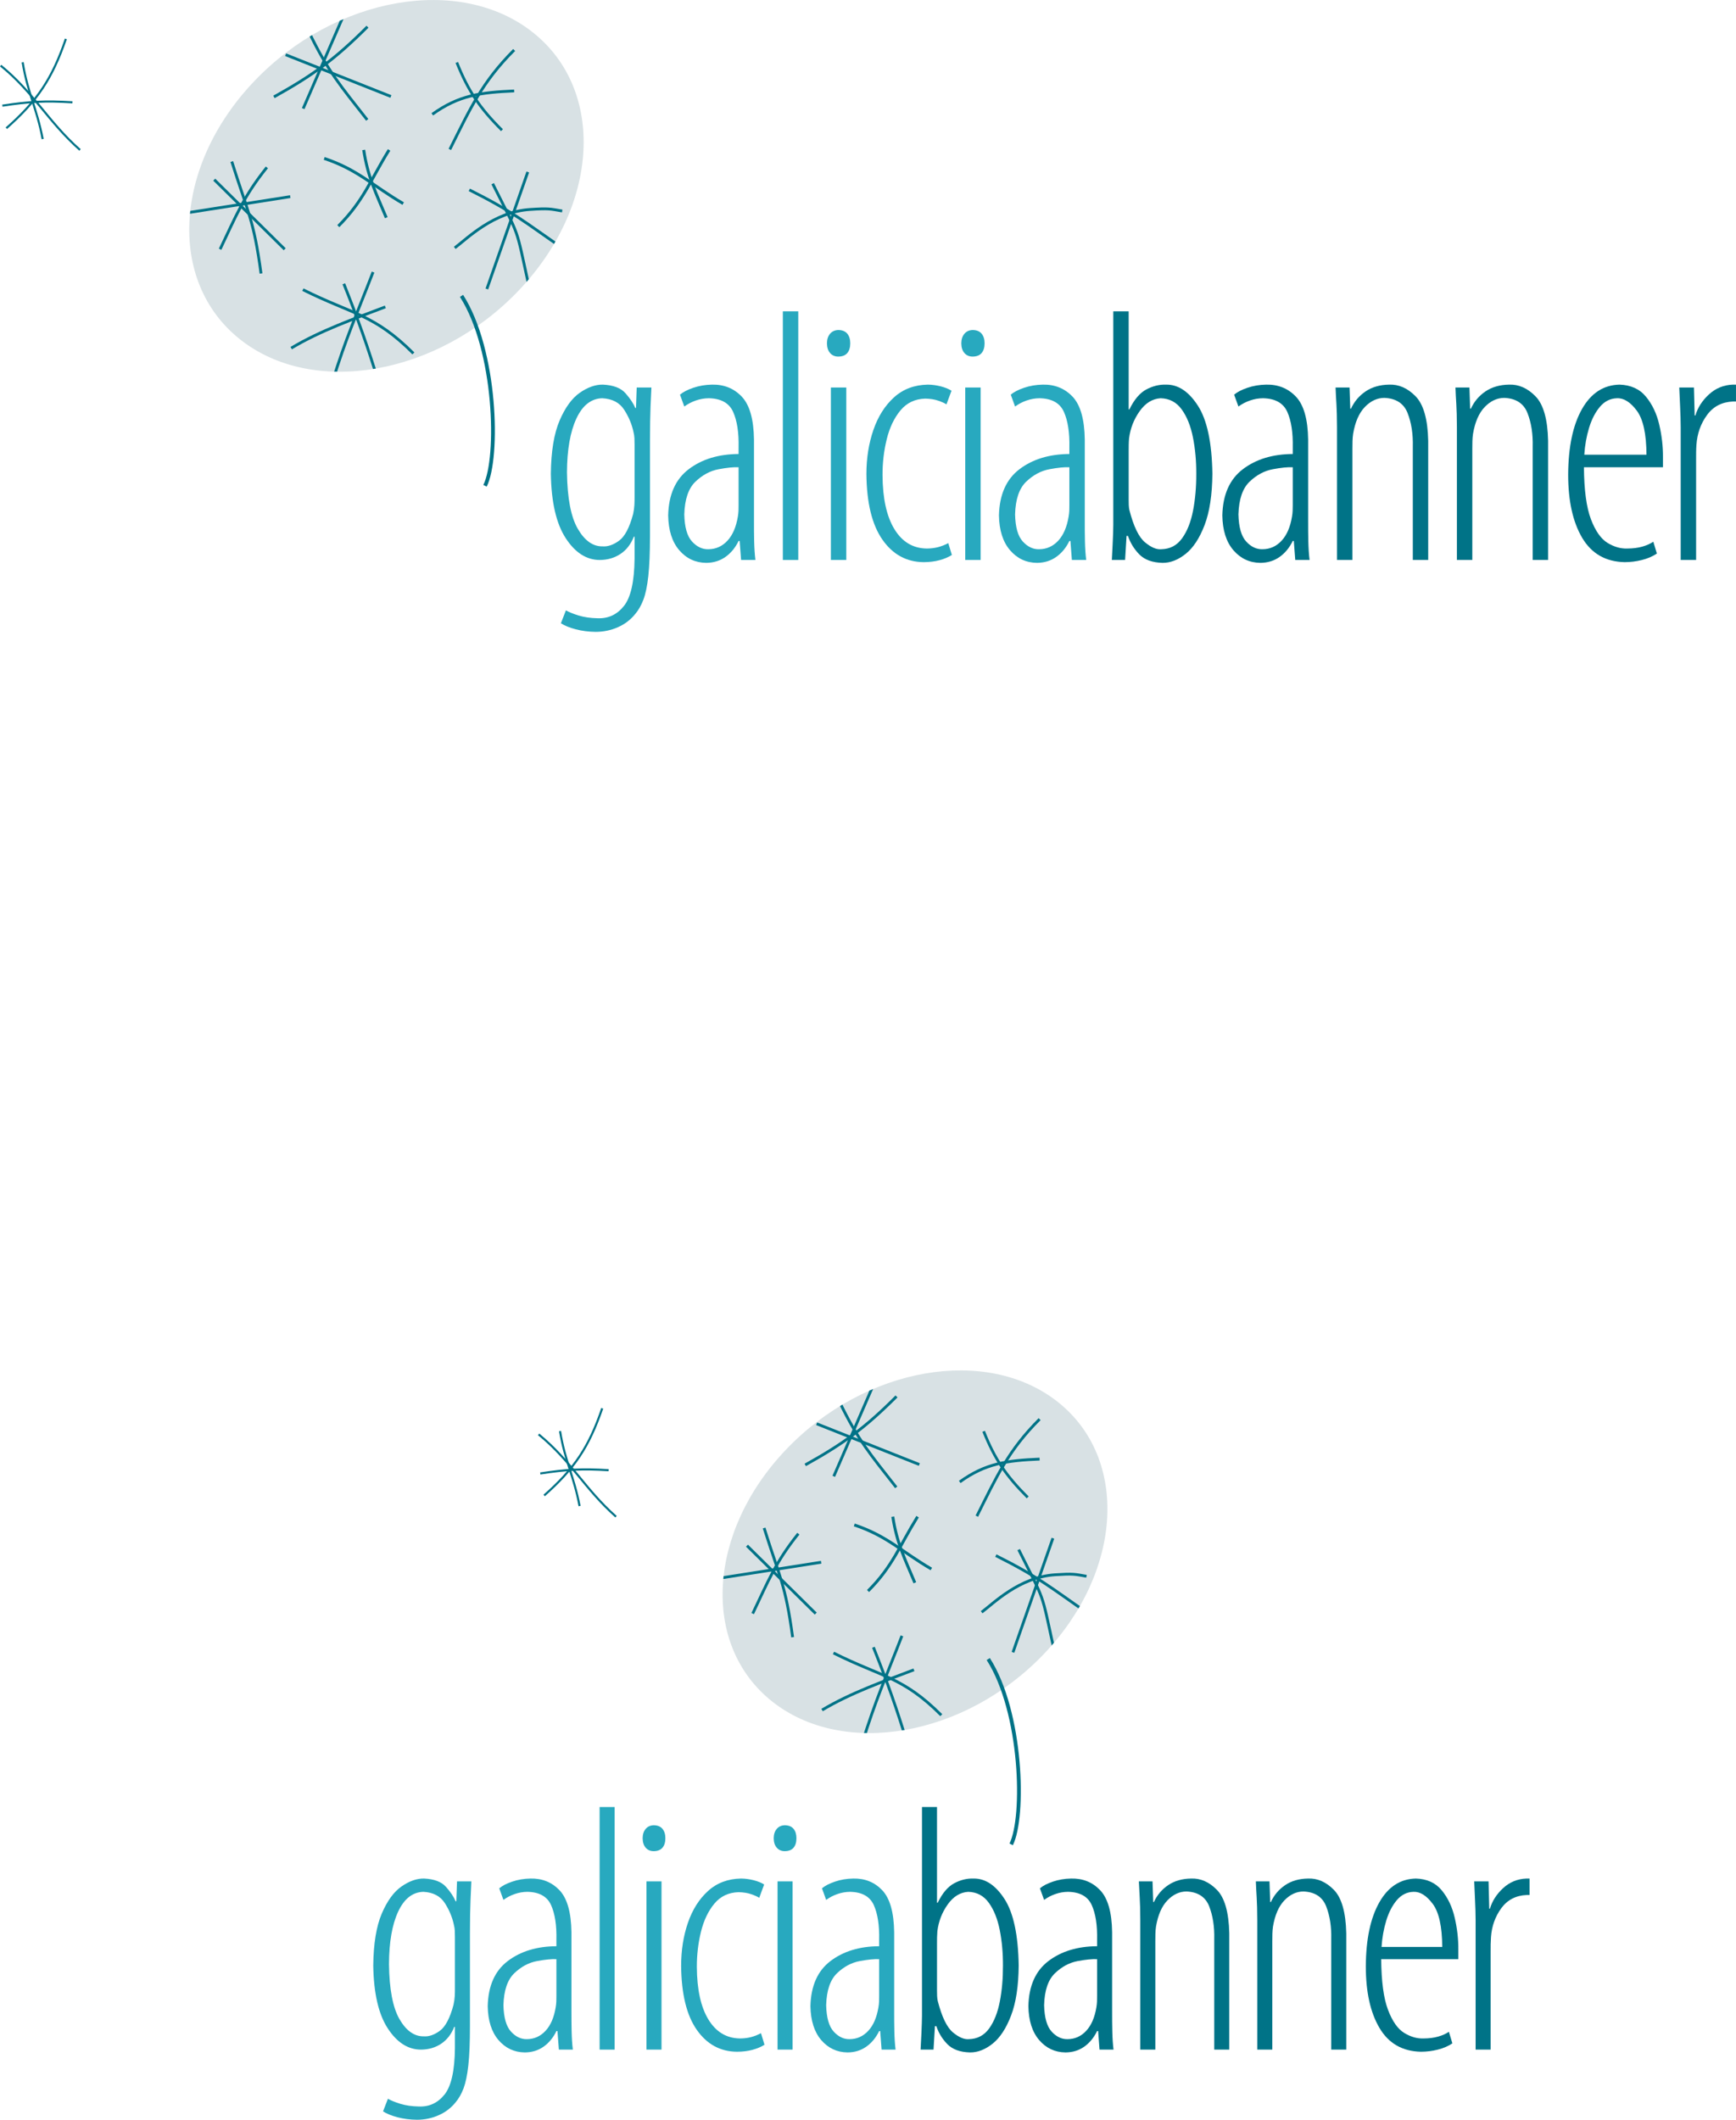 <?xml version="1.0" encoding="UTF-8"?>
<svg xmlns="http://www.w3.org/2000/svg" xmlns:xlink="http://www.w3.org/1999/xlink" width="370.57pt" height="452.34pt" viewBox="0 0 370.57 452.34" version="1.1">
<defs>
<clipPath id="clip1">
  <path d="M 100 33 L 116 33 L 116 65 L 100 65 Z M 100 33 "/>
</clipPath>
<clipPath id="clip2">
  <path d="M 54.285 17.312 C 71.543 -0.777 98.164 -5.438 113.738 6.91 C 129.316 19.258 127.953 43.93 110.695 62.02 C 93.438 80.109 66.82 84.766 51.242 72.422 C 35.664 60.074 37.027 35.402 54.285 17.312 "/>
</clipPath>
<clipPath id="clip3">
  <path d="M 96 37 L 124 37 L 124 57 L 96 57 Z M 96 37 "/>
</clipPath>
<clipPath id="clip4">
  <path d="M 54.285 17.312 C 71.543 -0.777 98.164 -5.438 113.738 6.91 C 129.316 19.258 127.953 43.93 110.695 62.02 C 93.438 80.109 66.82 84.766 51.242 72.422 C 35.664 60.074 37.027 35.402 54.285 17.312 "/>
</clipPath>
<clipPath id="clip5">
  <path d="M 93 41 L 124 41 L 124 57 L 93 57 Z M 93 41 "/>
</clipPath>
<clipPath id="clip6">
  <path d="M 54.285 17.312 C 71.543 -0.777 98.164 -5.438 113.738 6.91 C 129.316 19.258 127.953 43.93 110.695 62.02 C 93.438 80.109 66.82 84.766 51.242 72.422 C 35.664 60.074 37.027 35.402 54.285 17.312 "/>
</clipPath>
<clipPath id="clip7">
  <path d="M 101 35 L 117 35 L 117 65 L 101 65 Z M 101 35 "/>
</clipPath>
<clipPath id="clip8">
  <path d="M 54.285 17.312 C 71.543 -0.777 98.164 -5.438 113.738 6.91 C 129.316 19.258 127.953 43.93 110.695 62.02 C 93.438 80.109 66.82 84.766 51.242 72.422 C 35.664 60.074 37.027 35.402 54.285 17.312 "/>
</clipPath>
<clipPath id="clip9">
  <path d="M 92 7 L 114 7 L 114 36 L 92 36 Z M 92 7 "/>
</clipPath>
<clipPath id="clip10">
  <path d="M 54.285 17.312 C 71.543 -0.777 98.164 -5.438 113.738 6.91 C 129.316 19.258 127.953 43.93 110.695 62.02 C 93.438 80.109 66.82 84.766 51.242 72.422 C 35.664 60.074 37.027 35.402 54.285 17.312 "/>
</clipPath>
<clipPath id="clip11">
  <path d="M 88 16 L 114 16 L 114 28 L 88 28 Z M 88 16 "/>
</clipPath>
<clipPath id="clip12">
  <path d="M 54.285 17.312 C 71.543 -0.777 98.164 -5.438 113.738 6.91 C 129.316 19.258 127.953 43.93 110.695 62.02 C 93.438 80.109 66.82 84.766 51.242 72.422 C 35.664 60.074 37.027 35.402 54.285 17.312 "/>
</clipPath>
<clipPath id="clip13">
  <path d="M 61 0.039 L 77 0.039 L 77 27 L 61 27 Z M 61 0.039 "/>
</clipPath>
<clipPath id="clip14">
  <path d="M 54.285 17.312 C 71.543 -0.777 98.164 -5.438 113.738 6.91 C 129.316 19.258 127.953 43.93 110.695 62.02 C 93.438 80.109 66.82 84.766 51.242 72.422 C 35.664 60.074 37.027 35.402 54.285 17.312 "/>
</clipPath>
<clipPath id="clip15">
  <path d="M 57 8 L 87 8 L 87 24 L 57 24 Z M 57 8 "/>
</clipPath>
<clipPath id="clip16">
  <path d="M 54.285 17.312 C 71.543 -0.777 98.164 -5.438 113.738 6.91 C 129.316 19.258 127.953 43.93 110.695 62.02 C 93.438 80.109 66.82 84.766 51.242 72.422 C 35.664 60.074 37.027 35.402 54.285 17.312 "/>
</clipPath>
<clipPath id="clip17">
  <path d="M 62 3 L 82 3 L 82 29 L 62 29 Z M 62 3 "/>
</clipPath>
<clipPath id="clip18">
  <path d="M 54.285 17.312 C 71.543 -0.777 98.164 -5.438 113.738 6.91 C 129.316 19.258 127.953 43.93 110.695 62.02 C 93.438 80.109 66.82 84.766 51.242 72.422 C 35.664 60.074 37.027 35.402 54.285 17.312 "/>
</clipPath>
<clipPath id="clip19">
  <path d="M 55 2 L 82 2 L 82 24 L 55 24 Z M 55 2 "/>
</clipPath>
<clipPath id="clip20">
  <path d="M 54.285 17.312 C 71.543 -0.777 98.164 -5.438 113.738 6.91 C 129.316 19.258 127.953 43.93 110.695 62.02 C 93.438 80.109 66.82 84.766 51.242 72.422 C 35.664 60.074 37.027 35.402 54.285 17.312 "/>
</clipPath>
<clipPath id="clip21">
  <path d="M 67 54 L 83 54 L 83 80 L 67 80 Z M 67 54 "/>
</clipPath>
<clipPath id="clip22">
  <path d="M 54.285 17.312 C 71.543 -0.777 98.164 -5.438 113.738 6.91 C 129.316 19.258 127.953 43.93 110.695 62.02 C 93.438 80.109 66.82 84.766 51.242 72.422 C 35.664 60.074 37.027 35.402 54.285 17.312 "/>
</clipPath>
<clipPath id="clip23">
  <path d="M 61 58 L 92 58 L 92 79 L 61 79 Z M 61 58 "/>
</clipPath>
<clipPath id="clip24">
  <path d="M 54.285 17.312 C 71.543 -0.777 98.164 -5.438 113.738 6.91 C 129.316 19.258 127.953 43.93 110.695 62.02 C 93.438 80.109 66.82 84.766 51.242 72.422 C 35.664 60.074 37.027 35.402 54.285 17.312 "/>
</clipPath>
<clipPath id="clip25">
  <path d="M 70 57 L 85 57 L 85 80 L 70 80 Z M 70 57 "/>
</clipPath>
<clipPath id="clip26">
  <path d="M 54.285 17.312 C 71.543 -0.777 98.164 -5.438 113.738 6.91 C 129.316 19.258 127.953 43.93 110.695 62.02 C 93.438 80.109 66.82 84.766 51.242 72.422 C 35.664 60.074 37.027 35.402 54.285 17.312 "/>
</clipPath>
<clipPath id="clip27">
  <path d="M 58 62 L 86 62 L 86 78 L 58 78 Z M 58 62 "/>
</clipPath>
<clipPath id="clip28">
  <path d="M 54.285 17.312 C 71.543 -0.777 98.164 -5.438 113.738 6.91 C 129.316 19.258 127.953 43.93 110.695 62.02 C 93.438 80.109 66.82 84.766 51.242 72.422 C 35.664 60.074 37.027 35.402 54.285 17.312 "/>
</clipPath>
<clipPath id="clip29">
  <path d="M 43 32 L 61 32 L 61 57 L 43 57 Z M 43 32 "/>
</clipPath>
<clipPath id="clip30">
  <path d="M 54.285 17.312 C 71.543 -0.777 98.164 -5.438 113.738 6.91 C 129.316 19.258 127.953 43.93 110.695 62.02 C 93.438 80.109 66.82 84.766 51.242 72.422 C 35.664 60.074 37.027 35.402 54.285 17.312 "/>
</clipPath>
<clipPath id="clip31">
  <path d="M 42 35 L 65 35 L 65 57 L 42 57 Z M 42 35 "/>
</clipPath>
<clipPath id="clip32">
  <path d="M 54.285 17.312 C 71.543 -0.777 98.164 -5.438 113.738 6.91 C 129.316 19.258 127.953 43.93 110.695 62.02 C 93.438 80.109 66.82 84.766 51.242 72.422 C 35.664 60.074 37.027 35.402 54.285 17.312 "/>
</clipPath>
<clipPath id="clip33">
  <path d="M 46 31 L 60 31 L 60 62 L 46 62 Z M 46 31 "/>
</clipPath>
<clipPath id="clip34">
  <path d="M 54.285 17.312 C 71.543 -0.777 98.164 -5.438 113.738 6.91 C 129.316 19.258 127.953 43.93 110.695 62.02 C 93.438 80.109 66.82 84.766 51.242 72.422 C 35.664 60.074 37.027 35.402 54.285 17.312 "/>
</clipPath>
<clipPath id="clip35">
  <path d="M 40 38 L 66 38 L 66 49 L 40 49 Z M 40 38 "/>
</clipPath>
<clipPath id="clip36">
  <path d="M 54.285 17.312 C 71.543 -0.777 98.164 -5.438 113.738 6.91 C 129.316 19.258 127.953 43.93 110.695 62.02 C 93.438 80.109 66.82 84.766 51.242 72.422 C 35.664 60.074 37.027 35.402 54.285 17.312 "/>
</clipPath>
<clipPath id="clip37">
  <path d="M 94 10 L 111 10 L 111 31 L 94 31 Z M 94 10 "/>
</clipPath>
<clipPath id="clip38">
  <path d="M 54.285 17.312 C 71.543 -0.777 98.164 -5.438 113.738 6.91 C 129.316 19.258 127.953 43.93 110.695 62.02 C 93.438 80.109 66.82 84.766 51.242 72.422 C 35.664 60.074 37.027 35.402 54.285 17.312 "/>
</clipPath>
<clipPath id="clip39">
  <path d="M 65 30 L 90 30 L 90 47 L 65 47 Z M 65 30 "/>
</clipPath>
<clipPath id="clip40">
  <path d="M 54.285 17.312 C 71.543 -0.777 98.164 -5.438 113.738 6.91 C 129.316 19.258 127.953 43.93 110.695 62.02 C 93.438 80.109 66.82 84.766 51.242 72.422 C 35.664 60.074 37.027 35.402 54.285 17.312 "/>
</clipPath>
<clipPath id="clip41">
  <path d="M 68 28 L 87 28 L 87 52 L 68 52 Z M 68 28 "/>
</clipPath>
<clipPath id="clip42">
  <path d="M 54.285 17.312 C 71.543 -0.777 98.164 -5.438 113.738 6.91 C 129.316 19.258 127.953 43.93 110.695 62.02 C 93.438 80.109 66.82 84.766 51.242 72.422 C 35.664 60.074 37.027 35.402 54.285 17.312 "/>
</clipPath>
<clipPath id="clip43">
  <path d="M 74 28 L 86 28 L 86 50 L 74 50 Z M 74 28 "/>
</clipPath>
<clipPath id="clip44">
  <path d="M 54.285 17.312 C 71.543 -0.777 98.164 -5.438 113.738 6.91 C 129.316 19.258 127.953 43.93 110.695 62.02 C 93.438 80.109 66.82 84.766 51.242 72.422 C 35.664 60.074 37.027 35.402 54.285 17.312 "/>
</clipPath>
<clipPath id="clip45">
  <path d="M 358 82 L 370.57 82 L 370.57 120 L 358 120 Z M 358 82 "/>
</clipPath>
<clipPath id="clip46">
  <path d="M 212 324 L 229 324 L 229 356 L 212 356 Z M 212 324 "/>
</clipPath>
<clipPath id="clip47">
  <path d="M 167.801 309.32 C 184.637 291.668 210.609 287.125 225.809 299.172 C 241.008 311.215 239.676 335.289 222.836 352.941 C 205.996 370.59 180.027 375.133 164.828 363.086 C 149.633 351.039 150.961 326.969 167.801 309.32 "/>
</clipPath>
<clipPath id="clip48">
  <path d="M 209 328 L 236 328 L 236 348 L 209 348 Z M 209 328 "/>
</clipPath>
<clipPath id="clip49">
  <path d="M 167.801 309.32 C 184.637 291.668 210.609 287.125 225.809 299.172 C 241.008 311.215 239.676 335.289 222.836 352.941 C 205.996 370.59 180.027 375.133 164.828 363.086 C 149.633 351.039 150.961 326.969 167.801 309.32 "/>
</clipPath>
<clipPath id="clip50">
  <path d="M 206 332 L 236 332 L 236 348 L 206 348 Z M 206 332 "/>
</clipPath>
<clipPath id="clip51">
  <path d="M 167.801 309.32 C 184.637 291.668 210.609 287.125 225.809 299.172 C 241.008 311.215 239.676 335.289 222.836 352.941 C 205.996 370.59 180.027 375.133 164.828 363.086 C 149.633 351.039 150.961 326.969 167.801 309.32 "/>
</clipPath>
<clipPath id="clip52">
  <path d="M 214 327 L 229 327 L 229 356 L 214 356 Z M 214 327 "/>
</clipPath>
<clipPath id="clip53">
  <path d="M 167.801 309.32 C 184.637 291.668 210.609 287.125 225.809 299.172 C 241.008 311.215 239.676 335.289 222.836 352.941 C 205.996 370.59 180.027 375.133 164.828 363.086 C 149.633 351.039 150.961 326.969 167.801 309.32 "/>
</clipPath>
<clipPath id="clip54">
  <path d="M 205 299 L 226 299 L 226 327 L 205 327 Z M 205 299 "/>
</clipPath>
<clipPath id="clip55">
  <path d="M 167.801 309.32 C 184.637 291.668 210.609 287.125 225.809 299.172 C 241.008 311.215 239.676 335.289 222.836 352.941 C 205.996 370.59 180.027 375.133 164.828 363.086 C 149.633 351.039 150.961 326.969 167.801 309.32 "/>
</clipPath>
<clipPath id="clip56">
  <path d="M 201 308 L 226 308 L 226 320 L 201 320 Z M 201 308 "/>
</clipPath>
<clipPath id="clip57">
  <path d="M 167.801 309.32 C 184.637 291.668 210.609 287.125 225.809 299.172 C 241.008 311.215 239.676 335.289 222.836 352.941 C 205.996 370.59 180.027 375.133 164.828 363.086 C 149.633 351.039 150.961 326.969 167.801 309.32 "/>
</clipPath>
<clipPath id="clip58">
  <path d="M 174 292 L 190 292 L 190 319 L 174 319 Z M 174 292 "/>
</clipPath>
<clipPath id="clip59">
  <path d="M 167.801 309.32 C 184.637 291.668 210.609 287.125 225.809 299.172 C 241.008 311.215 239.676 335.289 222.836 352.941 C 205.996 370.59 180.027 375.133 164.828 363.086 C 149.633 351.039 150.961 326.969 167.801 309.32 "/>
</clipPath>
<clipPath id="clip60">
  <path d="M 171 300 L 200 300 L 200 316 L 171 316 Z M 171 300 "/>
</clipPath>
<clipPath id="clip61">
  <path d="M 167.801 309.32 C 184.637 291.668 210.609 287.125 225.809 299.172 C 241.008 311.215 239.676 335.289 222.836 352.941 C 205.996 370.59 180.027 375.133 164.828 363.086 C 149.633 351.039 150.961 326.969 167.801 309.32 "/>
</clipPath>
<clipPath id="clip62">
  <path d="M 175 295 L 195 295 L 195 321 L 175 321 Z M 175 295 "/>
</clipPath>
<clipPath id="clip63">
  <path d="M 167.801 309.32 C 184.637 291.668 210.609 287.125 225.809 299.172 C 241.008 311.215 239.676 335.289 222.836 352.941 C 205.996 370.59 180.027 375.133 164.828 363.086 C 149.633 351.039 150.961 326.969 167.801 309.32 "/>
</clipPath>
<clipPath id="clip64">
  <path d="M 168 294 L 195 294 L 195 316 L 168 316 Z M 168 294 "/>
</clipPath>
<clipPath id="clip65">
  <path d="M 167.801 309.32 C 184.637 291.668 210.609 287.125 225.809 299.172 C 241.008 311.215 239.676 335.289 222.836 352.941 C 205.996 370.59 180.027 375.133 164.828 363.086 C 149.633 351.039 150.961 326.969 167.801 309.32 "/>
</clipPath>
<clipPath id="clip66">
  <path d="M 180 345 L 196 345 L 196 370 L 180 370 Z M 180 345 "/>
</clipPath>
<clipPath id="clip67">
  <path d="M 167.801 309.32 C 184.637 291.668 210.609 287.125 225.809 299.172 C 241.008 311.215 239.676 335.289 222.836 352.941 C 205.996 370.59 180.027 375.133 164.828 363.086 C 149.633 351.039 150.961 326.969 167.801 309.32 "/>
</clipPath>
<clipPath id="clip68">
  <path d="M 174 349 L 205 349 L 205 370 L 174 370 Z M 174 349 "/>
</clipPath>
<clipPath id="clip69">
  <path d="M 167.801 309.32 C 184.637 291.668 210.609 287.125 225.809 299.172 C 241.008 311.215 239.676 335.289 222.836 352.941 C 205.996 370.59 180.027 375.133 164.828 363.086 C 149.633 351.039 150.961 326.969 167.801 309.32 "/>
</clipPath>
<clipPath id="clip70">
  <path d="M 183 348 L 198 348 L 198 370 L 183 370 Z M 183 348 "/>
</clipPath>
<clipPath id="clip71">
  <path d="M 167.801 309.32 C 184.637 291.668 210.609 287.125 225.809 299.172 C 241.008 311.215 239.676 335.289 222.836 352.941 C 205.996 370.59 180.027 375.133 164.828 363.086 C 149.633 351.039 150.961 326.969 167.801 309.32 "/>
</clipPath>
<clipPath id="clip72">
  <path d="M 172 353 L 199 353 L 199 369 L 172 369 Z M 172 353 "/>
</clipPath>
<clipPath id="clip73">
  <path d="M 167.801 309.32 C 184.637 291.668 210.609 287.125 225.809 299.172 C 241.008 311.215 239.676 335.289 222.836 352.941 C 205.996 370.59 180.027 375.133 164.828 363.086 C 149.633 351.039 150.961 326.969 167.801 309.32 "/>
</clipPath>
<clipPath id="clip74">
  <path d="M 157 323 L 174 323 L 174 348 L 157 348 Z M 157 323 "/>
</clipPath>
<clipPath id="clip75">
  <path d="M 167.801 309.32 C 184.637 291.668 210.609 287.125 225.809 299.172 C 241.008 311.215 239.676 335.289 222.836 352.941 C 205.996 370.59 180.027 375.133 164.828 363.086 C 149.633 351.039 150.961 326.969 167.801 309.32 "/>
</clipPath>
<clipPath id="clip76">
  <path d="M 156 326 L 178 326 L 178 348 L 156 348 Z M 156 326 "/>
</clipPath>
<clipPath id="clip77">
  <path d="M 167.801 309.32 C 184.637 291.668 210.609 287.125 225.809 299.172 C 241.008 311.215 239.676 335.289 222.836 352.941 C 205.996 370.59 180.027 375.133 164.828 363.086 C 149.633 351.039 150.961 326.969 167.801 309.32 "/>
</clipPath>
<clipPath id="clip78">
  <path d="M 159 322 L 173 322 L 173 353 L 159 353 Z M 159 322 "/>
</clipPath>
<clipPath id="clip79">
  <path d="M 167.801 309.32 C 184.637 291.668 210.609 287.125 225.809 299.172 C 241.008 311.215 239.676 335.289 222.836 352.941 C 205.996 370.59 180.027 375.133 164.828 363.086 C 149.633 351.039 150.961 326.969 167.801 309.32 "/>
</clipPath>
<clipPath id="clip80">
  <path d="M 154 330 L 179 330 L 179 341 L 154 341 Z M 154 330 "/>
</clipPath>
<clipPath id="clip81">
  <path d="M 167.801 309.32 C 184.637 291.668 210.609 287.125 225.809 299.172 C 241.008 311.215 239.676 335.289 222.836 352.941 C 205.996 370.59 180.027 375.133 164.828 363.086 C 149.633 351.039 150.961 326.969 167.801 309.32 "/>
</clipPath>
<clipPath id="clip82">
  <path d="M 206 302 L 223 302 L 223 323 L 206 323 Z M 206 302 "/>
</clipPath>
<clipPath id="clip83">
  <path d="M 167.801 309.32 C 184.637 291.668 210.609 287.125 225.809 299.172 C 241.008 311.215 239.676 335.289 222.836 352.941 C 205.996 370.59 180.027 375.133 164.828 363.086 C 149.633 351.039 150.961 326.969 167.801 309.32 "/>
</clipPath>
<clipPath id="clip84">
  <path d="M 178 321 L 203 321 L 203 339 L 178 339 Z M 178 321 "/>
</clipPath>
<clipPath id="clip85">
  <path d="M 167.801 309.32 C 184.637 291.668 210.609 287.125 225.809 299.172 C 241.008 311.215 239.676 335.289 222.836 352.941 C 205.996 370.59 180.027 375.133 164.828 363.086 C 149.633 351.039 150.961 326.969 167.801 309.32 "/>
</clipPath>
<clipPath id="clip86">
  <path d="M 181 320 L 200 320 L 200 343 L 181 343 Z M 181 320 "/>
</clipPath>
<clipPath id="clip87">
  <path d="M 167.801 309.32 C 184.637 291.668 210.609 287.125 225.809 299.172 C 241.008 311.215 239.676 335.289 222.836 352.941 C 205.996 370.59 180.027 375.133 164.828 363.086 C 149.633 351.039 150.961 326.969 167.801 309.32 "/>
</clipPath>
<clipPath id="clip88">
  <path d="M 187 320 L 199 320 L 199 342 L 187 342 Z M 187 320 "/>
</clipPath>
<clipPath id="clip89">
  <path d="M 167.801 309.32 C 184.637 291.668 210.609 287.125 225.809 299.172 C 241.008 311.215 239.676 335.289 222.836 352.941 C 205.996 370.59 180.027 375.133 164.828 363.086 C 149.633 351.039 150.961 326.969 167.801 309.32 "/>
</clipPath>
<clipPath id="clip90">
  <path d="M 79 400 L 101 400 L 101 452.34 L 79 452.34 Z M 79 400 "/>
</clipPath>
</defs>
<g id="surface1">
<path style=" stroke:none;fill-rule:nonzero;fill:rgb(84.698%,88.199%,89.4%);fill-opacity:1;" d="M 54.285 17.312 C 71.543 -0.777 98.164 -5.438 113.738 6.91 C 129.316 19.258 127.953 43.93 110.695 62.02 C 93.438 80.109 66.82 84.766 51.242 72.422 C 35.664 60.074 37.027 35.402 54.285 17.312 "/>
<g clip-path="url(#clip1)" clip-rule="nonzero">
<g clip-path="url(#clip2)" clip-rule="nonzero">
<path style="fill:none;stroke-width:6.01;stroke-linecap:butt;stroke-linejoin:miter;stroke:rgb(0%,45.099%,52.899%);stroke-opacity:1;stroke-miterlimit:3.864;" d="M 1126.602 4156.369 L 1039.258 3906.72 " transform="matrix(0.1,0,0,-0.1,0,452.34)"/>
</g>
</g>
<g clip-path="url(#clip3)" clip-rule="nonzero">
<g clip-path="url(#clip4)" clip-rule="nonzero">
<path style="fill:none;stroke-width:6.01;stroke-linecap:butt;stroke-linejoin:miter;stroke:rgb(0%,45.099%,52.899%);stroke-opacity:1;stroke-miterlimit:3.864;" d="M 1001.797 4118.283 C 1095.391 4071.486 1120.391 4049.377 1201.523 3993.205 " transform="matrix(0.1,0,0,-0.1,0,452.34)"/>
</g>
</g>
<g clip-path="url(#clip5)" clip-rule="nonzero">
<g clip-path="url(#clip6)" clip-rule="nonzero">
<path style="fill:none;stroke-width:6.01;stroke-linecap:butt;stroke-linejoin:miter;stroke:rgb(0%,45.099%,52.899%);stroke-opacity:1;stroke-miterlimit:3.864;" d="M 1200.117 4073.127 C 1173.906 4077.697 1171.289 4079.025 1131.289 4076.408 C 1053.438 4071.291 996.914 4014.103 970.703 3994.455 " transform="matrix(0.1,0,0,-0.1,0,452.34)"/>
</g>
</g>
<g clip-path="url(#clip7)" clip-rule="nonzero">
<g clip-path="url(#clip8)" clip-rule="nonzero">
<path style="fill:none;stroke-width:6.01;stroke-linecap:butt;stroke-linejoin:miter;stroke:rgb(0%,45.099%,52.899%);stroke-opacity:1;stroke-miterlimit:3.864;" d="M 1051.719 4131.369 C 1111.016 4012.814 1100.273 4043.634 1128.359 3915.705 " transform="matrix(0.1,0,0,-0.1,0,452.34)"/>
</g>
</g>
<g clip-path="url(#clip9)" clip-rule="nonzero">
<g clip-path="url(#clip10)" clip-rule="nonzero">
<path style="fill:none;stroke-width:6.01;stroke-linecap:butt;stroke-linejoin:miter;stroke:rgb(0%,45.099%,52.899%);stroke-opacity:1;stroke-miterlimit:3.864;" d="M 1097.539 4416.72 C 1028.867 4348.087 1003.906 4291.916 960.234 4204.533 " transform="matrix(0.1,0,0,-0.1,0,452.34)"/>
</g>
</g>
<g clip-path="url(#clip11)" clip-rule="nonzero">
<g clip-path="url(#clip12)" clip-rule="nonzero">
<path style="fill:none;stroke-width:6.01;stroke-linecap:butt;stroke-linejoin:miter;stroke:rgb(0%,45.099%,52.899%);stroke-opacity:1;stroke-miterlimit:3.864;" d="M 1097.539 4329.337 C 1025.742 4326.212 978.945 4320.002 922.773 4279.416 " transform="matrix(0.1,0,0,-0.1,0,452.34)"/>
</g>
</g>
<g clip-path="url(#clip13)" clip-rule="nonzero">
<g clip-path="url(#clip14)" clip-rule="nonzero">
<path style="fill:none;stroke-width:6.01;stroke-linecap:butt;stroke-linejoin:miter;stroke:rgb(0%,45.099%,52.899%);stroke-opacity:1;stroke-miterlimit:3.864;" d="M 734.57 4493.127 L 647.188 4291.642 " transform="matrix(0.1,0,0,-0.1,0,452.34)"/>
</g>
</g>
<g clip-path="url(#clip15)" clip-rule="nonzero">
<g clip-path="url(#clip16)" clip-rule="nonzero">
<path style="fill:none;stroke-width:6.01;stroke-linecap:butt;stroke-linejoin:miter;stroke:rgb(0%,45.099%,52.899%);stroke-opacity:1;stroke-miterlimit:3.864;" d="M 609.727 4406.603 L 834.414 4317.502 " transform="matrix(0.1,0,0,-0.1,0,452.34)"/>
</g>
</g>
<g clip-path="url(#clip17)" clip-rule="nonzero">
<g clip-path="url(#clip18)" clip-rule="nonzero">
<path style="fill:none;stroke-width:6.01;stroke-linecap:butt;stroke-linejoin:miter;stroke:rgb(0%,45.099%,52.899%);stroke-opacity:1;stroke-miterlimit:3.864;" d="M 659.648 4454.806 C 700.234 4370.548 727.695 4339.337 783.867 4267.58 " transform="matrix(0.1,0,0,-0.1,0,452.34)"/>
</g>
</g>
<g clip-path="url(#clip19)" clip-rule="nonzero">
<g clip-path="url(#clip20)" clip-rule="nonzero">
<path style="fill:none;stroke-width:6.01;stroke-linecap:butt;stroke-linejoin:miter;stroke:rgb(0%,45.099%,52.899%);stroke-opacity:1;stroke-miterlimit:3.864;" d="M 784.453 4466.408 C 715.82 4397.736 669.023 4363.439 584.766 4316.603 " transform="matrix(0.1,0,0,-0.1,0,452.34)"/>
</g>
</g>
<g clip-path="url(#clip21)" clip-rule="nonzero">
<g clip-path="url(#clip22)" clip-rule="nonzero">
<path style="fill:none;stroke-width:6.01;stroke-linecap:butt;stroke-linejoin:miter;stroke:rgb(0%,45.099%,52.899%);stroke-opacity:1;stroke-miterlimit:3.864;" d="M 796.328 3942.775 C 758.867 3846.017 740.156 3806.72 708.945 3706.877 " transform="matrix(0.1,0,0,-0.1,0,452.34)"/>
</g>
</g>
<g clip-path="url(#clip23)" clip-rule="nonzero">
<g clip-path="url(#clip24)" clip-rule="nonzero">
<path style="fill:none;stroke-width:6.01;stroke-linecap:butt;stroke-linejoin:miter;stroke:rgb(0%,45.099%,52.899%);stroke-opacity:1;stroke-miterlimit:3.864;" d="M 646.523 3905.314 C 752.617 3852.267 798.203 3853.517 882.422 3769.259 " transform="matrix(0.1,0,0,-0.1,0,452.34)"/>
</g>
</g>
<g clip-path="url(#clip25)" clip-rule="nonzero">
<g clip-path="url(#clip26)" clip-rule="nonzero">
<path style="fill:none;stroke-width:6.01;stroke-linecap:butt;stroke-linejoin:miter;stroke:rgb(0%,45.099%,52.899%);stroke-opacity:1;stroke-miterlimit:3.864;" d="M 733.906 3917.814 C 765.117 3839.806 783.867 3786.759 808.828 3705.627 " transform="matrix(0.1,0,0,-0.1,0,452.34)"/>
</g>
</g>
<g clip-path="url(#clip27)" clip-rule="nonzero">
<g clip-path="url(#clip28)" clip-rule="nonzero">
<path style="fill:none;stroke-width:6.01;stroke-linecap:butt;stroke-linejoin:miter;stroke:rgb(0%,45.099%,52.899%);stroke-opacity:1;stroke-miterlimit:3.864;" d="M 621.602 3780.509 C 683.984 3817.931 757.031 3843.556 822.539 3868.517 " transform="matrix(0.1,0,0,-0.1,0,452.34)"/>
</g>
</g>
<g clip-path="url(#clip29)" clip-rule="nonzero">
<g clip-path="url(#clip30)" clip-rule="nonzero">
<path style="fill:none;stroke-width:6.01;stroke-linecap:butt;stroke-linejoin:miter;stroke:rgb(0%,45.099%,52.899%);stroke-opacity:1;stroke-miterlimit:3.864;" d="M 569.648 4166.212 C 519.727 4103.791 504.141 4063.244 469.805 3991.486 " transform="matrix(0.1,0,0,-0.1,0,452.34)"/>
</g>
</g>
<g clip-path="url(#clip31)" clip-rule="nonzero">
<g clip-path="url(#clip32)" clip-rule="nonzero">
<path style="fill:none;stroke-width:6.01;stroke-linecap:butt;stroke-linejoin:miter;stroke:rgb(0%,45.099%,52.899%);stroke-opacity:1;stroke-miterlimit:3.864;" d="M 457.344 4140.002 L 607.734 3991.486 " transform="matrix(0.1,0,0,-0.1,0,452.34)"/>
</g>
</g>
<g clip-path="url(#clip33)" clip-rule="nonzero">
<g clip-path="url(#clip34)" clip-rule="nonzero">
<path style="fill:none;stroke-width:6.01;stroke-linecap:butt;stroke-linejoin:miter;stroke:rgb(0%,45.099%,52.899%);stroke-opacity:1;stroke-miterlimit:3.864;" d="M 494.766 4178.673 C 529.102 4069.494 541.602 4055.236 557.188 3939.806 " transform="matrix(0.1,0,0,-0.1,0,452.34)"/>
</g>
</g>
<g clip-path="url(#clip35)" clip-rule="nonzero">
<g clip-path="url(#clip36)" clip-rule="nonzero">
<path style="fill:none;stroke-width:6.01;stroke-linecap:butt;stroke-linejoin:miter;stroke:rgb(0%,45.099%,52.899%);stroke-opacity:1;stroke-miterlimit:3.864;" d="M 619.609 4103.791 L 380.664 4066.369 " transform="matrix(0.1,0,0,-0.1,0,452.34)"/>
</g>
</g>
<g clip-path="url(#clip37)" clip-rule="nonzero">
<g clip-path="url(#clip38)" clip-rule="nonzero">
<path style="fill:none;stroke-width:5.8;stroke-linecap:butt;stroke-linejoin:miter;stroke:rgb(0%,45.099%,52.899%);stroke-opacity:1;stroke-miterlimit:3.864;" d="M 975.117 4390.119 C 999.18 4329.923 1023.281 4293.752 1071.484 4245.587 " transform="matrix(0.1,0,0,-0.1,0,452.34)"/>
</g>
</g>
<g clip-path="url(#clip39)" clip-rule="nonzero">
<g clip-path="url(#clip40)" clip-rule="nonzero">
<path style="fill:none;stroke-width:6.26;stroke-linecap:butt;stroke-linejoin:miter;stroke:rgb(0%,45.099%,52.899%);stroke-opacity:1;stroke-miterlimit:3.864;" d="M 692.07 4185.353 C 764.297 4161.291 795.938 4126.642 860.664 4088.986 " transform="matrix(0.1,0,0,-0.1,0,452.34)"/>
</g>
</g>
<g clip-path="url(#clip41)" clip-rule="nonzero">
<g clip-path="url(#clip42)" clip-rule="nonzero">
<path style="fill:none;stroke-width:6.26;stroke-linecap:butt;stroke-linejoin:miter;stroke:rgb(0%,45.099%,52.899%);stroke-opacity:1;stroke-miterlimit:3.864;" d="M 722.148 4040.822 C 776.367 4095.041 790.469 4138.673 830.547 4203.439 " transform="matrix(0.1,0,0,-0.1,0,452.34)"/>
</g>
</g>
<g clip-path="url(#clip43)" clip-rule="nonzero">
<g clip-path="url(#clip44)" clip-rule="nonzero">
<path style="fill:none;stroke-width:6.26;stroke-linecap:butt;stroke-linejoin:miter;stroke:rgb(0%,45.099%,52.899%);stroke-opacity:1;stroke-miterlimit:3.864;" d="M 776.367 4203.439 C 785.391 4144.728 801.953 4113.087 824.531 4058.908 " transform="matrix(0.1,0,0,-0.1,0,452.34)"/>
</g>
</g>
<path style="fill:none;stroke-width:4.47;stroke-linecap:butt;stroke-linejoin:miter;stroke:rgb(0%,45.099%,52.899%);stroke-opacity:1;stroke-miterlimit:3.864;" d="M 140.586 4440.392 C 111.484 4355.705 79.727 4308.048 13.555 4249.845 " transform="matrix(0.1,0,0,-0.1,0,452.34)"/>
<path style="fill:none;stroke-width:4.47;stroke-linecap:butt;stroke-linejoin:miter;stroke:rgb(0%,45.099%,52.899%);stroke-opacity:1;stroke-miterlimit:3.864;" d="M 1.406 4383.439 C 72.891 4325.197 101.992 4264.337 170.82 4203.439 " transform="matrix(0.1,0,0,-0.1,0,452.34)"/>
<path style="fill:none;stroke-width:4.47;stroke-linecap:butt;stroke-linejoin:miter;stroke:rgb(0%,45.099%,52.899%);stroke-opacity:1;stroke-miterlimit:3.864;" d="M 48.32 4390.548 C 58.984 4324.65 78.594 4292.619 91.055 4226.72 " transform="matrix(0.1,0,0,-0.1,0,452.34)"/>
<path style="fill:none;stroke-width:4.47;stroke-linecap:butt;stroke-linejoin:miter;stroke:rgb(0%,45.099%,52.899%);stroke-opacity:1;stroke-miterlimit:3.864;" d="M 5.078 4297.931 C 63.828 4306.837 95.898 4308.634 154.648 4305.041 " transform="matrix(0.1,0,0,-0.1,0,452.34)"/>
<path style="fill:none;stroke-width:8.05;stroke-linecap:butt;stroke-linejoin:miter;stroke:rgb(0%,45.099%,52.899%);stroke-opacity:1;stroke-miterlimit:3.864;" d="M 985.195 3892.033 C 1059.414 3775.822 1065.469 3546.955 1035.312 3486.759 " transform="matrix(0.1,0,0,-0.1,0,452.34)"/>
<path style=" stroke:none;fill-rule:nonzero;fill:rgb(15.7%,66.299%,74.899%);fill-opacity:1;" d="M 135.457 106.082 C 135.461 106.617 135.449 107.176 135.418 107.77 C 135.387 108.359 135.297 109 135.148 109.688 C 134.371 112.594 133.375 114.492 132.145 115.383 C 130.922 116.273 129.746 116.676 128.625 116.59 C 126.562 116.625 124.801 115.371 123.332 112.832 C 121.863 110.297 121.098 106.277 121.027 100.789 C 121.051 95.969 121.719 92.145 123.035 89.32 C 124.348 86.492 126.188 85.051 128.551 84.984 C 130.695 85.094 132.258 85.91 133.238 87.441 C 134.223 88.969 134.887 90.555 135.227 92.195 C 135.336 92.621 135.402 93.059 135.43 93.512 C 135.449 93.961 135.461 94.422 135.457 94.883 Z M 138.746 94.035 C 138.754 90.875 138.797 88.43 138.867 86.699 C 138.945 84.973 139.008 83.637 139.051 82.691 L 135.914 82.691 L 135.762 87.055 L 135.609 87.055 C 135.203 86.078 134.5 85.027 133.508 83.906 C 132.516 82.785 130.914 82.18 128.703 82.078 C 127.117 82.047 125.473 82.625 123.773 83.805 C 122.074 84.988 120.637 86.973 119.445 89.758 C 118.258 92.539 117.637 96.32 117.586 101.094 C 117.684 107.164 118.738 111.746 120.758 114.84 C 122.773 117.938 125.195 119.488 128.016 119.496 C 129.684 119.488 131.156 119.062 132.434 118.215 C 133.715 117.367 134.668 116.137 135.305 114.52 L 135.457 114.52 L 135.457 119.191 C 135.406 124.117 134.645 127.5 133.172 129.328 C 131.703 131.16 129.828 132.027 127.551 131.93 C 126.039 131.902 124.691 131.707 123.512 131.344 C 122.336 130.98 121.43 130.613 120.801 130.242 L 119.73 133 C 120.52 133.512 121.578 133.941 122.902 134.289 C 124.223 134.637 125.645 134.82 127.168 134.836 C 128.844 134.828 130.422 134.496 131.906 133.84 C 133.391 133.184 134.625 132.238 135.609 131.008 C 136.297 130.207 136.871 129.191 137.34 127.969 C 137.805 126.746 138.156 125.066 138.391 122.922 C 138.625 120.781 138.742 117.93 138.746 114.367 "/>
<path style=" stroke:none;fill-rule:nonzero;fill:rgb(15.7%,66.299%,74.899%);fill-opacity:1;" d="M 157.66 107.84 C 157.664 108.191 157.656 108.566 157.641 108.977 C 157.625 109.383 157.578 109.797 157.508 110.223 C 157.137 112.461 156.395 114.18 155.281 115.383 C 154.164 116.586 152.809 117.191 151.211 117.203 C 149.926 117.238 148.762 116.691 147.719 115.555 C 146.68 114.422 146.129 112.488 146.07 109.762 C 146.164 106.547 146.953 104.223 148.445 102.789 C 149.938 101.359 151.586 100.473 153.391 100.133 C 155.199 99.793 156.621 99.652 157.66 99.711 Z M 160.949 93.812 C 160.887 89.461 160.016 86.402 158.336 84.637 C 156.656 82.871 154.539 82.02 151.98 82.078 C 150.562 82.102 149.234 82.324 147.992 82.75 C 146.746 83.172 145.801 83.664 145.152 84.223 L 146.07 86.75 C 146.812 86.207 147.633 85.777 148.535 85.465 C 149.438 85.152 150.355 84.992 151.289 84.984 C 153.906 85.031 155.637 85.996 156.488 87.883 C 157.34 89.77 157.73 92.309 157.66 95.5 L 157.66 96.883 C 153.371 96.906 149.824 97.988 147.008 100.129 C 144.191 102.27 142.73 105.559 142.629 109.992 C 142.684 113.164 143.473 115.641 144.992 117.41 C 146.512 119.18 148.434 120.082 150.754 120.109 C 152.328 120.094 153.703 119.668 154.867 118.836 C 156.035 118.008 156.965 116.875 157.66 115.441 L 157.887 115.441 L 158.195 119.496 L 161.254 119.496 C 161.109 118.312 161.02 116.98 160.984 115.5 C 160.953 114.02 160.941 112.59 160.949 111.215 "/>
<path style=" stroke:none;fill-rule:nonzero;fill:rgb(15.7%,66.299%,74.899%);fill-opacity:1;" d="M 167.109 119.496 L 170.398 119.496 L 170.398 66.434 L 167.109 66.434 Z M 167.109 119.496 "/>
<path style=" stroke:none;fill-rule:nonzero;fill:rgb(15.7%,66.299%,74.899%);fill-opacity:1;" d="M 178.969 76.09 C 179.812 76.082 180.445 75.828 180.867 75.336 C 181.285 74.836 181.496 74.145 181.496 73.258 C 181.496 72.402 181.285 71.719 180.867 71.207 C 180.445 70.699 179.812 70.438 178.969 70.422 C 178.23 70.438 177.645 70.699 177.199 71.207 C 176.758 71.719 176.531 72.402 176.52 73.258 C 176.535 74.145 176.758 74.836 177.191 75.336 C 177.625 75.828 178.191 76.082 178.895 76.09 Z M 180.652 82.691 L 177.363 82.691 L 177.363 119.496 L 180.652 119.496 Z M 180.652 82.691 "/>
<path style=" stroke:none;fill-rule:nonzero;fill:rgb(15.7%,66.299%,74.899%);fill-opacity:1;" d="M 202.422 115.902 C 201.695 116.285 200.957 116.57 200.207 116.766 C 199.453 116.953 198.656 117.051 197.82 117.051 C 194.875 117.012 192.574 115.633 190.918 112.91 C 189.258 110.188 188.414 106.352 188.387 101.402 C 188.375 98.762 188.676 96.199 189.285 93.723 C 189.895 91.242 190.871 89.195 192.215 87.574 C 193.559 85.961 195.324 85.121 197.512 85.062 C 198.594 85.086 199.516 85.23 200.289 85.504 C 201.066 85.773 201.645 86.035 202.035 86.289 L 203.109 83.379 C 202.504 82.992 201.738 82.68 200.812 82.441 C 199.879 82.207 198.957 82.086 198.051 82.078 C 195.184 82.129 192.777 83.035 190.832 84.797 C 188.891 86.559 187.422 88.879 186.434 91.754 C 185.445 94.633 184.945 97.773 184.945 101.172 C 185.004 107.324 186.145 111.988 188.371 115.168 C 190.594 118.344 193.539 119.941 197.207 119.957 C 198.438 119.949 199.559 119.809 200.57 119.535 C 201.582 119.262 202.453 118.891 203.188 118.426 "/>
<path style=" stroke:none;fill-rule:nonzero;fill:rgb(15.7%,66.299%,74.899%);fill-opacity:1;" d="M 207.648 76.09 C 208.492 76.082 209.121 75.828 209.539 75.336 C 209.961 74.836 210.172 74.145 210.172 73.258 C 210.172 72.402 209.961 71.719 209.539 71.207 C 209.121 70.699 208.492 70.438 207.648 70.422 C 206.91 70.438 206.32 70.699 205.879 71.207 C 205.434 71.719 205.211 72.402 205.199 73.258 C 205.211 74.145 205.434 74.836 205.867 75.336 C 206.301 75.828 206.867 76.082 207.57 76.09 Z M 209.328 82.691 L 206.043 82.691 L 206.043 119.496 L 209.328 119.496 Z M 209.328 82.691 "/>
<path style=" stroke:none;fill-rule:nonzero;fill:rgb(15.7%,66.299%,74.899%);fill-opacity:1;" d="M 228.27 107.84 C 228.273 108.191 228.266 108.566 228.25 108.977 C 228.23 109.383 228.188 109.797 228.113 110.223 C 227.746 112.461 227.004 114.18 225.891 115.383 C 224.773 116.586 223.418 117.191 221.82 117.203 C 220.531 117.238 219.367 116.691 218.328 115.555 C 217.289 114.422 216.738 112.488 216.68 109.762 C 216.77 106.547 217.559 104.223 219.051 102.789 C 220.543 101.359 222.195 100.473 224 100.133 C 225.809 99.793 227.23 99.652 228.27 99.711 Z M 231.559 93.812 C 231.496 89.461 230.625 86.402 228.945 84.637 C 227.262 82.871 225.145 82.02 222.59 82.078 C 221.172 82.102 219.84 82.324 218.598 82.75 C 217.355 83.172 216.41 83.664 215.762 84.223 L 216.68 86.75 C 217.418 86.207 218.242 85.777 219.145 85.465 C 220.047 85.152 220.965 84.992 221.898 84.984 C 224.516 85.031 226.246 85.996 227.098 87.883 C 227.949 89.77 228.336 92.309 228.27 95.5 L 228.27 96.883 C 223.984 96.906 220.43 97.988 217.613 100.129 C 214.801 102.27 213.34 105.559 213.238 109.992 C 213.293 113.164 214.082 115.641 215.602 117.41 C 217.121 119.18 219.039 120.082 221.359 120.109 C 222.938 120.094 224.312 119.668 225.477 118.836 C 226.645 118.008 227.574 116.875 228.27 115.441 L 228.496 115.441 L 228.805 119.496 L 231.863 119.496 C 231.715 118.312 231.625 116.98 231.594 115.5 C 231.562 114.02 231.551 112.59 231.559 111.215 "/>
<path style=" stroke:none;fill-rule:nonzero;fill:rgb(0%,45.099%,52.899%);fill-opacity:1;" d="M 240.93 96.262 C 240.926 95.805 240.93 95.355 240.941 94.918 C 240.949 94.48 240.969 94.035 241.008 93.578 C 241.273 91.441 242.027 89.5 243.262 87.758 C 244.496 86.012 245.996 85.09 247.758 84.984 C 249.641 85.035 251.141 85.832 252.25 87.371 C 253.367 88.914 254.164 90.902 254.648 93.34 C 255.133 95.773 255.371 98.359 255.359 101.094 C 255.371 103.902 255.141 106.523 254.672 108.953 C 254.203 111.387 253.422 113.359 252.332 114.867 C 251.242 116.383 249.77 117.16 247.914 117.203 C 246.895 117.309 245.727 116.816 244.414 115.727 C 243.098 114.641 241.984 112.348 241.082 108.844 C 241.008 108.496 240.965 108.137 240.949 107.758 C 240.93 107.383 240.926 107.004 240.93 106.617 Z M 237.645 111.98 C 237.637 113.012 237.594 114.324 237.516 115.91 C 237.441 117.5 237.383 118.691 237.336 119.496 L 240.164 119.496 L 240.473 114.367 L 240.777 114.367 C 241.277 115.848 242.082 117.16 243.195 118.301 C 244.309 119.445 245.953 120.047 248.145 120.109 C 249.82 120.125 251.469 119.488 253.09 118.195 C 254.711 116.906 256.055 114.859 257.129 112.059 C 258.199 109.258 258.758 105.605 258.801 101.094 C 258.695 94.43 257.66 89.582 255.695 86.555 C 253.734 83.523 251.473 82.035 248.91 82.078 C 247.469 82.031 246.055 82.379 244.684 83.113 C 243.305 83.852 242.105 85.266 241.082 87.363 L 240.93 87.363 L 240.93 66.438 L 237.645 66.438 "/>
<path style=" stroke:none;fill-rule:nonzero;fill:rgb(0%,45.099%,52.899%);fill-opacity:1;" d="M 275.953 107.84 C 275.957 108.191 275.945 108.566 275.93 108.977 C 275.914 109.383 275.871 109.797 275.797 110.223 C 275.43 112.461 274.688 114.18 273.57 115.383 C 272.457 116.586 271.098 117.191 269.504 117.203 C 268.215 117.238 267.051 116.691 266.012 115.555 C 264.973 114.422 264.422 112.488 264.359 109.762 C 264.453 106.547 265.242 104.223 266.734 102.789 C 268.227 101.359 269.879 100.473 271.684 100.133 C 273.488 99.793 274.914 99.652 275.953 99.711 Z M 279.238 93.812 C 279.176 89.461 278.309 86.402 276.625 84.637 C 274.945 82.871 272.828 82.02 270.27 82.078 C 268.855 82.102 267.523 82.324 266.281 82.75 C 265.035 83.172 264.09 83.664 263.441 84.223 L 264.359 86.75 C 265.102 86.207 265.926 85.777 266.828 85.465 C 267.727 85.152 268.648 84.992 269.582 84.984 C 272.195 85.031 273.93 85.996 274.781 87.883 C 275.633 89.77 276.02 92.309 275.953 95.5 L 275.953 96.883 C 271.664 96.906 268.113 97.988 265.297 100.129 C 262.48 102.27 261.023 105.559 260.922 109.992 C 260.973 113.164 261.762 115.641 263.281 117.41 C 264.805 119.18 266.723 120.082 269.043 120.109 C 270.621 120.094 271.992 119.668 273.156 118.836 C 274.324 118.008 275.254 116.875 275.953 115.441 L 276.18 115.441 L 276.488 119.496 L 279.547 119.496 C 279.398 118.312 279.309 116.98 279.277 115.5 C 279.246 114.02 279.23 112.59 279.238 111.215 "/>
<path style=" stroke:none;fill-rule:nonzero;fill:rgb(0%,45.099%,52.899%);fill-opacity:1;" d="M 285.402 119.496 L 288.688 119.496 L 288.688 95.797 C 288.688 95.223 288.691 94.668 288.707 94.129 C 288.723 93.594 288.77 93.074 288.84 92.578 C 289.27 90.043 290.105 88.133 291.348 86.844 C 292.586 85.559 293.977 84.91 295.52 84.906 C 298.02 85.016 299.676 86.105 300.477 88.168 C 301.285 90.23 301.648 92.621 301.582 95.34 L 301.582 119.496 L 304.867 119.496 L 304.867 94.035 C 304.766 89.441 303.863 86.281 302.16 84.551 C 300.457 82.816 298.574 81.992 296.516 82.078 C 294.551 82.109 292.879 82.59 291.5 83.523 C 290.121 84.461 289.082 85.688 288.383 87.211 L 288.23 87.211 L 288.078 82.691 L 285.094 82.691 C 285.141 83.906 285.199 85.086 285.277 86.23 C 285.352 87.375 285.391 89.035 285.402 91.203 "/>
<path style=" stroke:none;fill-rule:nonzero;fill:rgb(0%,45.099%,52.899%);fill-opacity:1;" d="M 310.992 119.496 L 314.281 119.496 L 314.281 95.797 C 314.277 95.223 314.285 94.668 314.301 94.129 C 314.316 93.594 314.359 93.074 314.434 92.578 C 314.863 90.043 315.695 88.133 316.938 86.844 C 318.18 85.559 319.57 84.91 321.113 84.906 C 323.613 85.016 325.27 86.105 326.07 88.168 C 326.875 90.23 327.242 92.621 327.172 95.34 L 327.172 119.496 L 330.461 119.496 L 330.461 94.035 C 330.359 89.441 329.457 86.281 327.754 84.551 C 326.051 82.816 324.168 81.992 322.109 82.078 C 320.145 82.109 318.473 82.59 317.09 83.523 C 315.711 84.461 314.672 85.688 313.977 87.211 L 313.82 87.211 L 313.668 82.691 L 310.688 82.691 C 310.73 83.906 310.793 85.086 310.867 86.23 C 310.941 87.375 310.984 89.035 310.992 91.203 "/>
<path style=" stroke:none;fill-rule:nonzero;fill:rgb(0%,45.099%,52.899%);fill-opacity:1;" d="M 338.188 97.035 C 338.312 95.023 338.656 93.109 339.211 91.285 C 339.77 89.461 340.543 87.965 341.535 86.797 C 342.523 85.629 343.738 85.023 345.168 84.984 C 346.617 84.922 348.02 85.797 349.379 87.613 C 350.742 89.43 351.438 92.57 351.461 97.035 Z M 354.98 99.711 L 354.98 97.57 C 355 95.324 354.742 93.02 354.195 90.656 C 353.652 88.289 352.703 86.289 351.348 84.648 C 349.996 83.008 348.117 82.152 345.707 82.078 C 342.297 82.148 339.625 83.887 337.691 87.293 C 335.762 90.695 334.781 95.348 334.742 101.246 C 334.742 106.891 335.742 111.402 337.738 114.773 C 339.742 118.145 342.754 119.871 346.781 119.957 C 348.035 119.957 349.27 119.805 350.492 119.496 C 351.715 119.191 352.777 118.734 353.68 118.121 L 352.918 115.594 C 352.301 116.023 351.523 116.371 350.59 116.641 C 349.652 116.906 348.59 117.043 347.395 117.051 C 345.977 117.109 344.559 116.711 343.145 115.848 C 341.734 114.984 340.551 113.297 339.598 110.789 C 338.645 108.277 338.148 104.586 338.109 99.711 "/>
<g clip-path="url(#clip45)" clip-rule="nonzero">
<path style=" stroke:none;fill-rule:nonzero;fill:rgb(0%,45.099%,52.899%);fill-opacity:1;" d="M 358.766 119.496 L 362.055 119.496 L 362.055 98.023 C 362.051 97.488 362.055 96.965 362.062 96.449 C 362.07 95.938 362.09 95.41 362.129 94.879 C 362.293 92.516 363.039 90.414 364.375 88.578 C 365.703 86.742 367.566 85.777 369.953 85.676 L 370.566 85.676 L 370.566 82.078 L 369.875 82.078 C 367.922 82.152 366.23 82.848 364.797 84.164 C 363.359 85.484 362.395 86.984 361.902 88.664 L 361.746 88.664 L 361.594 82.691 L 358.457 82.691 C 358.504 83.883 358.562 85.242 358.641 86.777 C 358.715 88.309 358.758 89.785 358.766 91.203 "/>
</g>
<path style=" stroke:none;fill-rule:nonzero;fill:rgb(84.698%,88.199%,89.4%);fill-opacity:1;" d="M 167.801 309.32 C 184.637 291.668 210.609 287.125 225.809 299.172 C 241.008 311.215 239.676 335.289 222.836 352.941 C 205.996 370.59 180.027 375.133 164.828 363.086 C 149.633 351.039 150.961 326.969 167.801 309.32 "/>
<g clip-path="url(#clip46)" clip-rule="nonzero">
<g clip-path="url(#clip47)" clip-rule="nonzero">
<path style="fill:none;stroke-width:6.01;stroke-linecap:butt;stroke-linejoin:miter;stroke:rgb(0%,45.099%,52.899%);stroke-opacity:1;stroke-miterlimit:3.864;" d="M 2247.539 1240.978 L 2162.305 997.423 " transform="matrix(0.1,0,0,-0.1,0,452.34)"/>
</g>
</g>
<g clip-path="url(#clip48)" clip-rule="nonzero">
<g clip-path="url(#clip49)" clip-rule="nonzero">
<path style="fill:none;stroke-width:6.01;stroke-linecap:butt;stroke-linejoin:miter;stroke:rgb(0%,45.099%,52.899%);stroke-opacity:1;stroke-miterlimit:3.864;" d="M 2125.742 1203.869 C 2217.109 1158.166 2241.445 1136.603 2320.625 1081.838 " transform="matrix(0.1,0,0,-0.1,0,452.34)"/>
</g>
</g>
<g clip-path="url(#clip50)" clip-rule="nonzero">
<g clip-path="url(#clip51)" clip-rule="nonzero">
<path style="fill:none;stroke-width:6.01;stroke-linecap:butt;stroke-linejoin:miter;stroke:rgb(0%,45.099%,52.899%);stroke-opacity:1;stroke-miterlimit:3.864;" d="M 2319.258 1159.767 C 2293.672 1164.259 2291.133 1165.548 2252.109 1162.97 C 2176.172 1158.009 2121.016 1102.228 2095.43 1083.048 " transform="matrix(0.1,0,0,-0.1,0,452.34)"/>
</g>
</g>
<g clip-path="url(#clip52)" clip-rule="nonzero">
<g clip-path="url(#clip53)" clip-rule="nonzero">
<path style="fill:none;stroke-width:6.01;stroke-linecap:butt;stroke-linejoin:miter;stroke:rgb(0%,45.099%,52.899%);stroke-opacity:1;stroke-miterlimit:3.864;" d="M 2174.492 1216.642 C 2232.305 1100.939 2221.836 1131.017 2249.258 1006.173 " transform="matrix(0.1,0,0,-0.1,0,452.34)"/>
</g>
</g>
<g clip-path="url(#clip54)" clip-rule="nonzero">
<g clip-path="url(#clip55)" clip-rule="nonzero">
<path style="fill:none;stroke-width:6.01;stroke-linecap:butt;stroke-linejoin:miter;stroke:rgb(0%,45.099%,52.899%);stroke-opacity:1;stroke-miterlimit:3.864;" d="M 2219.18 1495.041 C 2152.188 1428.048 2127.852 1373.244 2085.195 1288.009 " transform="matrix(0.1,0,0,-0.1,0,452.34)"/>
</g>
</g>
<g clip-path="url(#clip56)" clip-rule="nonzero">
<g clip-path="url(#clip57)" clip-rule="nonzero">
<path style="fill:none;stroke-width:6.01;stroke-linecap:butt;stroke-linejoin:miter;stroke:rgb(0%,45.099%,52.899%);stroke-opacity:1;stroke-miterlimit:3.864;" d="M 2219.18 1409.806 C 2149.141 1406.759 2103.477 1400.666 2048.672 1361.056 " transform="matrix(0.1,0,0,-0.1,0,452.34)"/>
</g>
</g>
<g clip-path="url(#clip58)" clip-rule="nonzero">
<g clip-path="url(#clip59)" clip-rule="nonzero">
<path style="fill:none;stroke-width:6.01;stroke-linecap:butt;stroke-linejoin:miter;stroke:rgb(0%,45.099%,52.899%);stroke-opacity:1;stroke-miterlimit:3.864;" d="M 1865 1569.572 L 1779.766 1373.009 " transform="matrix(0.1,0,0,-0.1,0,452.34)"/>
</g>
</g>
<g clip-path="url(#clip60)" clip-rule="nonzero">
<g clip-path="url(#clip61)" clip-rule="nonzero">
<path style="fill:none;stroke-width:6.01;stroke-linecap:butt;stroke-linejoin:miter;stroke:rgb(0%,45.099%,52.899%);stroke-opacity:1;stroke-miterlimit:3.864;" d="M 1743.242 1485.158 L 1962.422 1398.205 " transform="matrix(0.1,0,0,-0.1,0,452.34)"/>
</g>
</g>
<g clip-path="url(#clip62)" clip-rule="nonzero">
<g clip-path="url(#clip63)" clip-rule="nonzero">
<path style="fill:none;stroke-width:6.01;stroke-linecap:butt;stroke-linejoin:miter;stroke:rgb(0%,45.099%,52.899%);stroke-opacity:1;stroke-miterlimit:3.864;" d="M 1791.914 1532.189 C 1831.523 1449.963 1858.32 1419.533 1913.086 1349.494 " transform="matrix(0.1,0,0,-0.1,0,452.34)"/>
</g>
</g>
<g clip-path="url(#clip64)" clip-rule="nonzero">
<g clip-path="url(#clip65)" clip-rule="nonzero">
<path style="fill:none;stroke-width:6.01;stroke-linecap:butt;stroke-linejoin:miter;stroke:rgb(0%,45.099%,52.899%);stroke-opacity:1;stroke-miterlimit:3.864;" d="M 1913.711 1543.517 C 1846.758 1476.525 1801.055 1443.048 1718.867 1397.345 " transform="matrix(0.1,0,0,-0.1,0,452.34)"/>
</g>
</g>
<g clip-path="url(#clip66)" clip-rule="nonzero">
<g clip-path="url(#clip67)" clip-rule="nonzero">
<path style="fill:none;stroke-width:6.01;stroke-linecap:butt;stroke-linejoin:miter;stroke:rgb(0%,45.099%,52.899%);stroke-opacity:1;stroke-miterlimit:3.864;" d="M 1925.273 1032.619 C 1888.789 938.205 1870.508 899.845 1840.039 802.423 " transform="matrix(0.1,0,0,-0.1,0,452.34)"/>
</g>
</g>
<g clip-path="url(#clip68)" clip-rule="nonzero">
<g clip-path="url(#clip69)" clip-rule="nonzero">
<path style="fill:none;stroke-width:6.01;stroke-linecap:butt;stroke-linejoin:miter;stroke:rgb(0%,45.099%,52.899%);stroke-opacity:1;stroke-miterlimit:3.864;" d="M 1779.141 996.056 C 1882.695 944.337 1927.109 945.548 2009.297 863.322 " transform="matrix(0.1,0,0,-0.1,0,452.34)"/>
</g>
</g>
<g clip-path="url(#clip70)" clip-rule="nonzero">
<g clip-path="url(#clip71)" clip-rule="nonzero">
<path style="fill:none;stroke-width:6.01;stroke-linecap:butt;stroke-linejoin:miter;stroke:rgb(0%,45.099%,52.899%);stroke-opacity:1;stroke-miterlimit:3.864;" d="M 1864.414 1008.244 C 1894.844 932.15 1913.086 880.392 1937.461 801.212 " transform="matrix(0.1,0,0,-0.1,0,452.34)"/>
</g>
</g>
<g clip-path="url(#clip72)" clip-rule="nonzero">
<g clip-path="url(#clip73)" clip-rule="nonzero">
<path style="fill:none;stroke-width:6.01;stroke-linecap:butt;stroke-linejoin:miter;stroke:rgb(0%,45.099%,52.899%);stroke-opacity:1;stroke-miterlimit:3.864;" d="M 1754.805 874.298 C 1815.703 910.822 1886.953 935.783 1950.898 960.158 " transform="matrix(0.1,0,0,-0.1,0,452.34)"/>
</g>
</g>
<g clip-path="url(#clip74)" clip-rule="nonzero">
<g clip-path="url(#clip75)" clip-rule="nonzero">
<path style="fill:none;stroke-width:6.01;stroke-linecap:butt;stroke-linejoin:miter;stroke:rgb(0%,45.099%,52.899%);stroke-opacity:1;stroke-miterlimit:3.864;" d="M 1704.141 1250.627 C 1655.43 1189.728 1640.234 1150.158 1606.719 1080.119 " transform="matrix(0.1,0,0,-0.1,0,452.34)"/>
</g>
</g>
<g clip-path="url(#clip76)" clip-rule="nonzero">
<g clip-path="url(#clip77)" clip-rule="nonzero">
<path style="fill:none;stroke-width:6.01;stroke-linecap:butt;stroke-linejoin:miter;stroke:rgb(0%,45.099%,52.899%);stroke-opacity:1;stroke-miterlimit:3.864;" d="M 1594.531 1225.041 L 1741.289 1080.119 " transform="matrix(0.1,0,0,-0.1,0,452.34)"/>
</g>
</g>
<g clip-path="url(#clip78)" clip-rule="nonzero">
<g clip-path="url(#clip79)" clip-rule="nonzero">
<path style="fill:none;stroke-width:6.01;stroke-linecap:butt;stroke-linejoin:miter;stroke:rgb(0%,45.099%,52.899%);stroke-opacity:1;stroke-miterlimit:3.864;" d="M 1631.094 1262.775 C 1664.57 1156.213 1676.719 1142.345 1691.953 1029.728 " transform="matrix(0.1,0,0,-0.1,0,452.34)"/>
</g>
</g>
<g clip-path="url(#clip80)" clip-rule="nonzero">
<g clip-path="url(#clip81)" clip-rule="nonzero">
<path style="fill:none;stroke-width:6.01;stroke-linecap:butt;stroke-linejoin:miter;stroke:rgb(0%,45.099%,52.899%);stroke-opacity:1;stroke-miterlimit:3.864;" d="M 1752.852 1189.728 L 1519.766 1153.166 " transform="matrix(0.1,0,0,-0.1,0,452.34)"/>
</g>
</g>
<g clip-path="url(#clip82)" clip-rule="nonzero">
<g clip-path="url(#clip83)" clip-rule="nonzero">
<path style="fill:none;stroke-width:5.8;stroke-linecap:butt;stroke-linejoin:miter;stroke:rgb(0%,45.099%,52.899%);stroke-opacity:1;stroke-miterlimit:3.864;" d="M 2099.727 1469.103 C 2123.242 1410.314 2146.719 1375.08 2193.75 1328.088 " transform="matrix(0.1,0,0,-0.1,0,452.34)"/>
</g>
</g>
<g clip-path="url(#clip84)" clip-rule="nonzero">
<g clip-path="url(#clip85)" clip-rule="nonzero">
<path style="fill:none;stroke-width:6.26;stroke-linecap:butt;stroke-linejoin:miter;stroke:rgb(0%,45.099%,52.899%);stroke-opacity:1;stroke-miterlimit:3.864;" d="M 1823.555 1269.298 C 1894.062 1245.783 1924.922 1211.994 1988.086 1175.275 " transform="matrix(0.1,0,0,-0.1,0,452.34)"/>
</g>
</g>
<g clip-path="url(#clip86)" clip-rule="nonzero">
<g clip-path="url(#clip87)" clip-rule="nonzero">
<path style="fill:none;stroke-width:6.26;stroke-linecap:butt;stroke-linejoin:miter;stroke:rgb(0%,45.099%,52.899%);stroke-opacity:1;stroke-miterlimit:3.864;" d="M 1852.93 1128.283 C 1905.781 1181.134 1919.57 1223.752 1958.711 1286.916 " transform="matrix(0.1,0,0,-0.1,0,452.34)"/>
</g>
</g>
<g clip-path="url(#clip88)" clip-rule="nonzero">
<g clip-path="url(#clip89)" clip-rule="nonzero">
<path style="fill:none;stroke-width:6.26;stroke-linecap:butt;stroke-linejoin:miter;stroke:rgb(0%,45.099%,52.899%);stroke-opacity:1;stroke-miterlimit:3.864;" d="M 1905.781 1286.916 C 1914.609 1229.65 1930.781 1198.791 1952.812 1145.9 " transform="matrix(0.1,0,0,-0.1,0,452.34)"/>
</g>
</g>
<path style="fill:none;stroke-width:4.47;stroke-linecap:butt;stroke-linejoin:miter;stroke:rgb(0%,45.099%,52.899%);stroke-opacity:1;stroke-miterlimit:3.864;" d="M 1285.508 1518.127 C 1257.109 1435.509 1226.094 1389.025 1161.562 1332.189 " transform="matrix(0.1,0,0,-0.1,0,452.34)"/>
<path style="fill:none;stroke-width:4.47;stroke-linecap:butt;stroke-linejoin:miter;stroke:rgb(0%,45.099%,52.899%);stroke-opacity:1;stroke-miterlimit:3.864;" d="M 1149.727 1462.541 C 1219.414 1405.705 1247.852 1346.33 1315 1286.916 " transform="matrix(0.1,0,0,-0.1,0,452.34)"/>
<path style="fill:none;stroke-width:4.47;stroke-linecap:butt;stroke-linejoin:miter;stroke:rgb(0%,45.099%,52.899%);stroke-opacity:1;stroke-miterlimit:3.864;" d="M 1195.469 1469.494 C 1205.898 1405.197 1225 1373.947 1237.148 1309.65 " transform="matrix(0.1,0,0,-0.1,0,452.34)"/>
<path style="fill:none;stroke-width:4.47;stroke-linecap:butt;stroke-linejoin:miter;stroke:rgb(0%,45.099%,52.899%);stroke-opacity:1;stroke-miterlimit:3.864;" d="M 1153.281 1379.142 C 1210.625 1387.814 1241.875 1389.572 1299.219 1386.095 " transform="matrix(0.1,0,0,-0.1,0,452.34)"/>
<path style="fill:none;stroke-width:8.05;stroke-linecap:butt;stroke-linejoin:miter;stroke:rgb(0%,45.099%,52.899%);stroke-opacity:1;stroke-miterlimit:3.864;" d="M 2109.57 983.127 C 2181.992 869.728 2187.852 646.447 2158.477 587.658 " transform="matrix(0.1,0,0,-0.1,0,452.34)"/>
<g clip-path="url(#clip90)" clip-rule="nonzero">
<path style=" stroke:none;fill-rule:nonzero;fill:rgb(15.7%,66.299%,74.899%);fill-opacity:1;" d="M 97.109 424.285 C 97.117 424.809 97.102 425.355 97.074 425.934 C 97.043 426.512 96.953 427.133 96.809 427.805 C 96.055 430.641 95.078 432.492 93.883 433.363 C 92.684 434.234 91.539 434.625 90.445 434.539 C 88.434 434.57 86.711 433.352 85.277 430.875 C 83.848 428.398 83.098 424.48 83.035 419.121 C 83.055 414.422 83.707 410.691 84.988 407.934 C 86.273 405.176 88.066 403.766 90.371 403.703 C 92.465 403.809 93.988 404.609 94.949 406.098 C 95.906 407.59 96.551 409.137 96.883 410.738 C 96.992 411.152 97.059 411.578 97.082 412.023 C 97.105 412.461 97.113 412.906 97.109 413.359 Z M 100.316 412.535 C 100.324 409.449 100.363 407.062 100.441 405.379 C 100.512 403.691 100.57 402.391 100.617 401.469 L 97.559 401.469 L 97.406 405.727 L 97.262 405.727 C 96.859 404.77 96.18 403.742 95.211 402.652 C 94.242 401.559 92.68 400.965 90.52 400.867 C 88.973 400.84 87.371 401.398 85.711 402.555 C 84.055 403.707 82.645 405.641 81.488 408.359 C 80.332 411.074 79.727 414.762 79.676 419.422 C 79.766 425.344 80.801 429.816 82.766 432.832 C 84.738 435.855 87.098 437.367 89.848 437.375 C 91.477 437.367 92.914 436.953 94.16 436.125 C 95.406 435.297 96.344 434.098 96.961 432.52 L 97.109 432.52 L 97.109 437.074 C 97.059 441.887 96.316 445.184 94.883 446.969 C 93.445 448.758 91.617 449.602 89.398 449.508 C 87.918 449.48 86.605 449.289 85.457 448.938 C 84.309 448.578 83.426 448.223 82.809 447.859 L 81.766 450.551 C 82.539 451.051 83.566 451.469 84.859 451.809 C 86.148 452.148 87.535 452.324 89.023 452.34 C 90.656 452.336 92.199 452.012 93.648 451.367 C 95.094 450.73 96.297 449.809 97.262 448.609 C 97.93 447.824 98.492 446.836 98.949 445.645 C 99.398 444.449 99.742 442.809 99.973 440.719 C 100.203 438.625 100.316 435.848 100.316 432.371 "/>
</g>
<path style=" stroke:none;fill-rule:nonzero;fill:rgb(15.7%,66.299%,74.899%);fill-opacity:1;" d="M 118.773 426.004 C 118.777 426.344 118.77 426.715 118.754 427.109 C 118.738 427.508 118.695 427.91 118.621 428.328 C 118.266 430.512 117.543 432.188 116.453 433.359 C 115.363 434.535 114.039 435.129 112.48 435.141 C 111.227 435.172 110.09 434.637 109.078 433.531 C 108.062 432.422 107.527 430.539 107.465 427.879 C 107.555 424.738 108.324 422.473 109.781 421.074 C 111.234 419.68 112.848 418.816 114.609 418.484 C 116.371 418.152 117.762 418.016 118.773 418.07 Z M 121.98 412.316 C 121.922 408.07 121.07 405.086 119.434 403.363 C 117.789 401.641 115.727 400.809 113.23 400.867 C 111.852 400.891 110.551 401.109 109.336 401.523 C 108.125 401.938 107.199 402.414 106.57 402.957 L 107.465 405.426 C 108.188 404.895 108.988 404.477 109.871 404.172 C 110.754 403.867 111.648 403.711 112.559 403.703 C 115.109 403.746 116.805 404.691 117.633 406.531 C 118.461 408.371 118.844 410.852 118.773 413.965 L 118.773 415.312 C 114.59 415.332 111.125 416.391 108.379 418.477 C 105.633 420.566 104.207 423.773 104.109 428.102 C 104.164 431.199 104.93 433.613 106.414 435.34 C 107.898 437.066 109.77 437.945 112.035 437.973 C 113.574 437.957 114.91 437.543 116.051 436.73 C 117.188 435.922 118.098 434.816 118.773 433.418 L 118.996 433.418 L 119.297 437.375 L 122.281 437.375 C 122.137 436.223 122.051 434.922 122.02 433.477 C 121.988 432.031 121.977 430.637 121.98 429.293 "/>
<path style=" stroke:none;fill-rule:nonzero;fill:rgb(15.7%,66.299%,74.899%);fill-opacity:1;" d="M 127.996 437.375 L 131.203 437.375 L 131.203 385.605 L 127.996 385.605 Z M 127.996 437.375 "/>
<path style=" stroke:none;fill-rule:nonzero;fill:rgb(15.7%,66.299%,74.899%);fill-opacity:1;" d="M 139.566 395.023 C 140.387 395.016 141 394.77 141.414 394.285 C 141.824 393.801 142.031 393.125 142.031 392.262 C 142.031 391.426 141.824 390.762 141.414 390.262 C 141 389.766 140.387 389.508 139.566 389.496 C 138.844 389.508 138.27 389.766 137.84 390.262 C 137.406 390.762 137.188 391.426 137.176 392.262 C 137.188 393.125 137.406 393.801 137.828 394.285 C 138.254 394.77 138.805 395.016 139.492 395.023 Z M 141.207 401.469 L 137.996 401.469 L 137.996 437.375 L 141.207 437.375 Z M 141.207 401.469 "/>
<path style=" stroke:none;fill-rule:nonzero;fill:rgb(15.7%,66.299%,74.899%);fill-opacity:1;" d="M 162.441 433.867 C 161.738 434.242 161.02 434.523 160.285 434.711 C 159.551 434.895 158.773 434.992 157.953 434.992 C 155.082 434.949 152.84 433.605 151.219 430.949 C 149.602 428.293 148.777 424.551 148.75 419.723 C 148.742 417.145 149.035 414.648 149.629 412.227 C 150.227 409.809 151.176 407.809 152.484 406.23 C 153.797 404.652 155.52 403.836 157.656 403.777 C 158.707 403.801 159.613 403.945 160.367 404.211 C 161.121 404.473 161.691 404.73 162.07 404.977 L 163.117 402.137 C 162.527 401.758 161.781 401.453 160.871 401.223 C 159.965 400.992 159.07 400.875 158.18 400.867 C 155.383 400.918 153.035 401.801 151.141 403.52 C 149.242 405.238 147.812 407.5 146.844 410.309 C 145.879 413.117 145.398 416.18 145.395 419.496 C 145.453 425.5 146.566 430.051 148.738 433.152 C 150.906 436.25 153.781 437.809 157.355 437.824 C 158.559 437.816 159.652 437.68 160.641 437.414 C 161.625 437.148 162.477 436.785 163.191 436.332 "/>
<path style=" stroke:none;fill-rule:nonzero;fill:rgb(15.7%,66.299%,74.899%);fill-opacity:1;" d="M 167.543 395.023 C 168.367 395.016 168.984 394.77 169.395 394.285 C 169.805 393.801 170.008 393.125 170.008 392.262 C 170.008 391.426 169.805 390.762 169.395 390.262 C 168.984 389.766 168.367 389.508 167.543 389.496 C 166.824 389.508 166.246 389.766 165.816 390.262 C 165.387 390.762 165.164 391.426 165.156 392.262 C 165.164 393.125 165.387 393.801 165.809 394.285 C 166.23 394.77 166.785 395.016 167.473 395.023 Z M 169.188 401.469 L 165.977 401.469 L 165.977 437.375 L 169.188 437.375 Z M 169.188 401.469 "/>
<path style=" stroke:none;fill-rule:nonzero;fill:rgb(15.7%,66.299%,74.899%);fill-opacity:1;" d="M 187.664 426.004 C 187.664 426.344 187.664 426.715 187.648 427.109 C 187.633 427.508 187.586 427.91 187.516 428.328 C 187.156 430.512 186.434 432.188 185.344 433.359 C 184.254 434.535 182.93 435.129 181.371 435.141 C 180.117 435.172 178.98 434.637 177.965 433.531 C 176.953 432.422 176.414 430.539 176.355 427.879 C 176.445 424.738 177.219 422.473 178.672 421.074 C 180.129 419.68 181.738 418.816 183.5 418.484 C 185.266 418.152 186.652 418.016 187.664 418.07 Z M 190.871 412.316 C 190.812 408.07 189.961 405.086 188.324 403.363 C 186.684 401.641 184.617 400.809 182.121 400.867 C 180.738 400.891 179.441 401.109 178.227 401.523 C 177.016 401.938 176.094 402.414 175.461 402.957 L 176.355 405.426 C 177.078 404.895 177.879 404.477 178.762 404.172 C 179.645 403.867 180.539 403.711 181.449 403.703 C 184 403.746 185.691 404.691 186.523 406.531 C 187.352 408.371 187.734 410.852 187.664 413.965 L 187.664 415.312 C 183.48 415.332 180.02 416.391 177.27 418.477 C 174.523 420.566 173.102 423.773 172.996 428.102 C 173.055 431.199 173.82 433.613 175.305 435.34 C 176.789 437.066 178.664 437.945 180.926 437.973 C 182.465 437.957 183.801 437.543 184.941 436.73 C 186.078 435.922 186.988 434.816 187.664 433.418 L 187.887 433.418 L 188.188 437.375 L 191.172 437.375 C 191.031 436.223 190.941 434.922 190.91 433.477 C 190.879 432.031 190.867 430.637 190.871 429.293 "/>
<path style=" stroke:none;fill-rule:nonzero;fill:rgb(0%,45.099%,52.899%);fill-opacity:1;" d="M 200.016 414.707 C 200.016 414.262 200.02 413.824 200.027 413.395 C 200.035 412.969 200.059 412.531 200.094 412.086 C 200.355 410.004 201.086 408.109 202.293 406.406 C 203.496 404.707 204.961 403.805 206.68 403.703 C 208.52 403.754 209.98 404.527 211.066 406.031 C 212.156 407.535 212.934 409.477 213.406 411.855 C 213.875 414.23 214.105 416.754 214.094 419.422 C 214.105 422.16 213.883 424.715 213.426 427.09 C 212.969 429.461 212.207 431.387 211.145 432.859 C 210.078 434.336 208.641 435.098 206.832 435.141 C 205.836 435.238 204.699 434.762 203.414 433.699 C 202.133 432.637 201.051 430.398 200.168 426.98 C 200.098 426.645 200.055 426.293 200.039 425.926 C 200.02 425.559 200.012 425.188 200.016 424.809 Z M 196.809 430.043 C 196.801 431.051 196.762 432.328 196.688 433.879 C 196.617 435.426 196.555 436.594 196.512 437.375 L 199.273 437.375 L 199.57 432.371 L 199.871 432.371 C 200.355 433.816 201.141 435.098 202.227 436.211 C 203.312 437.324 204.922 437.914 207.055 437.973 C 208.691 437.988 210.301 437.367 211.883 436.105 C 213.461 434.848 214.773 432.852 215.82 430.117 C 216.871 427.387 217.414 423.82 217.453 419.422 C 217.348 412.918 216.34 408.188 214.426 405.234 C 212.512 402.277 210.305 400.824 207.805 400.867 C 206.398 400.82 205.023 401.16 203.676 401.879 C 202.336 402.598 201.164 403.977 200.168 406.023 L 200.016 406.023 L 200.016 385.605 L 196.809 385.605 "/>
<path style=" stroke:none;fill-rule:nonzero;fill:rgb(0%,45.099%,52.899%);fill-opacity:1;" d="M 234.188 426.004 C 234.191 426.344 234.184 426.715 234.168 427.109 C 234.152 427.508 234.109 427.91 234.039 428.328 C 233.68 430.512 232.957 432.188 231.867 433.359 C 230.777 434.535 229.453 435.129 227.895 435.141 C 226.637 435.172 225.504 434.637 224.488 433.531 C 223.477 432.422 222.938 430.539 222.879 427.879 C 222.965 424.738 223.738 422.473 225.195 421.074 C 226.648 419.68 228.258 418.816 230.023 418.484 C 231.789 418.152 233.176 418.016 234.188 418.07 Z M 237.395 412.316 C 237.336 408.07 236.484 405.086 234.848 403.363 C 233.207 401.641 231.141 400.809 228.645 400.867 C 227.262 400.891 225.965 401.109 224.75 401.523 C 223.539 401.938 222.613 402.414 221.984 402.957 L 222.879 405.426 C 223.602 404.895 224.402 404.477 225.285 404.172 C 226.168 403.867 227.062 403.711 227.973 403.703 C 230.523 403.746 232.215 404.691 233.047 406.531 C 233.875 408.371 234.258 410.852 234.188 413.965 L 234.188 415.312 C 230.004 415.332 226.539 416.391 223.793 418.477 C 221.047 420.566 219.621 423.773 219.52 428.102 C 219.574 431.199 220.344 433.613 221.828 435.34 C 223.312 437.066 225.184 437.945 227.445 437.973 C 228.988 437.957 230.324 437.543 231.465 436.73 C 232.598 435.922 233.508 434.816 234.188 433.418 L 234.41 433.418 L 234.707 437.375 L 237.695 437.375 C 237.551 436.223 237.465 434.922 237.434 433.477 C 237.402 432.031 237.391 430.637 237.395 429.293 "/>
<path style=" stroke:none;fill-rule:nonzero;fill:rgb(0%,45.099%,52.899%);fill-opacity:1;" d="M 243.406 437.375 L 246.617 437.375 L 246.617 414.254 C 246.613 413.691 246.621 413.148 246.637 412.629 C 246.648 412.102 246.691 411.598 246.766 411.109 C 247.18 408.641 247.996 406.773 249.207 405.52 C 250.422 404.262 251.777 403.633 253.281 403.629 C 255.723 403.734 257.336 404.797 258.121 406.809 C 258.902 408.824 259.262 411.156 259.195 413.805 L 259.195 437.375 L 262.402 437.375 L 262.402 412.531 C 262.301 408.055 261.422 404.969 259.762 403.277 C 258.102 401.59 256.266 400.785 254.254 400.867 C 252.336 400.895 250.703 401.363 249.355 402.277 C 248.012 403.191 247 404.391 246.316 405.875 L 246.168 405.875 L 246.02 401.469 L 243.105 401.469 C 243.152 402.648 243.215 403.801 243.285 404.918 C 243.359 406.035 243.398 407.652 243.406 409.773 "/>
<path style=" stroke:none;fill-rule:nonzero;fill:rgb(0%,45.099%,52.899%);fill-opacity:1;" d="M 268.379 437.375 L 271.586 437.375 L 271.586 414.254 C 271.582 413.691 271.59 413.148 271.605 412.629 C 271.621 412.102 271.664 411.598 271.734 411.109 C 272.152 408.641 272.965 406.773 274.176 405.52 C 275.391 404.262 276.75 403.633 278.25 403.629 C 280.691 403.734 282.305 404.797 283.09 406.809 C 283.875 408.824 284.234 411.156 284.168 413.805 L 284.168 437.375 L 287.375 437.375 L 287.375 412.531 C 287.273 408.055 286.391 404.969 284.73 403.277 C 283.07 401.59 281.234 400.785 279.223 400.867 C 277.305 400.895 275.672 401.363 274.328 402.277 C 272.98 403.191 271.969 404.391 271.285 405.875 L 271.137 405.875 L 270.988 401.469 L 268.078 401.469 C 268.121 402.648 268.184 403.801 268.254 404.918 C 268.328 406.035 268.371 407.652 268.379 409.773 "/>
<path style=" stroke:none;fill-rule:nonzero;fill:rgb(0%,45.099%,52.899%);fill-opacity:1;" d="M 294.91 415.461 C 295.035 413.5 295.367 411.629 295.91 409.852 C 296.453 408.07 297.211 406.609 298.176 405.469 C 299.145 404.332 300.328 403.742 301.723 403.703 C 303.137 403.641 304.504 404.496 305.832 406.27 C 307.16 408.039 307.836 411.105 307.863 415.461 Z M 311.297 418.07 L 311.297 415.984 C 311.316 413.793 311.059 411.543 310.527 409.234 C 310 406.93 309.074 404.977 307.75 403.371 C 306.43 401.773 304.594 400.938 302.246 400.867 C 298.918 400.938 296.312 402.633 294.43 405.953 C 292.547 409.273 291.582 413.812 291.551 419.566 C 291.547 425.078 292.523 429.477 294.477 432.766 C 296.426 436.055 299.363 437.738 303.297 437.824 C 304.516 437.824 305.723 437.676 306.918 437.375 C 308.109 437.078 309.145 436.633 310.027 436.035 L 309.281 433.566 C 308.676 433.988 307.922 434.328 307.012 434.586 C 306.098 434.848 305.059 434.984 303.895 434.992 C 302.512 435.047 301.129 434.656 299.75 433.812 C 298.367 432.973 297.215 431.324 296.285 428.879 C 295.355 426.43 294.871 422.828 294.832 418.07 "/>
<path style=" stroke:none;fill-rule:nonzero;fill:rgb(0%,45.099%,52.899%);fill-opacity:1;" d="M 314.988 437.375 L 318.195 437.375 L 318.195 416.422 C 318.195 415.902 318.199 415.391 318.203 414.891 C 318.211 414.387 318.234 413.879 318.27 413.355 C 318.43 411.051 319.16 409.004 320.457 407.211 C 321.762 405.422 323.574 404.477 325.902 404.379 L 326.5 404.379 L 326.5 400.867 L 325.828 400.867 C 323.926 400.941 322.27 401.617 320.871 402.902 C 319.469 404.191 318.531 405.652 318.047 407.297 L 317.898 407.297 L 317.75 401.469 L 314.688 401.469 C 314.734 402.629 314.793 403.953 314.863 405.449 C 314.941 406.945 314.98 408.387 314.988 409.773 "/>
</g>
</svg>
